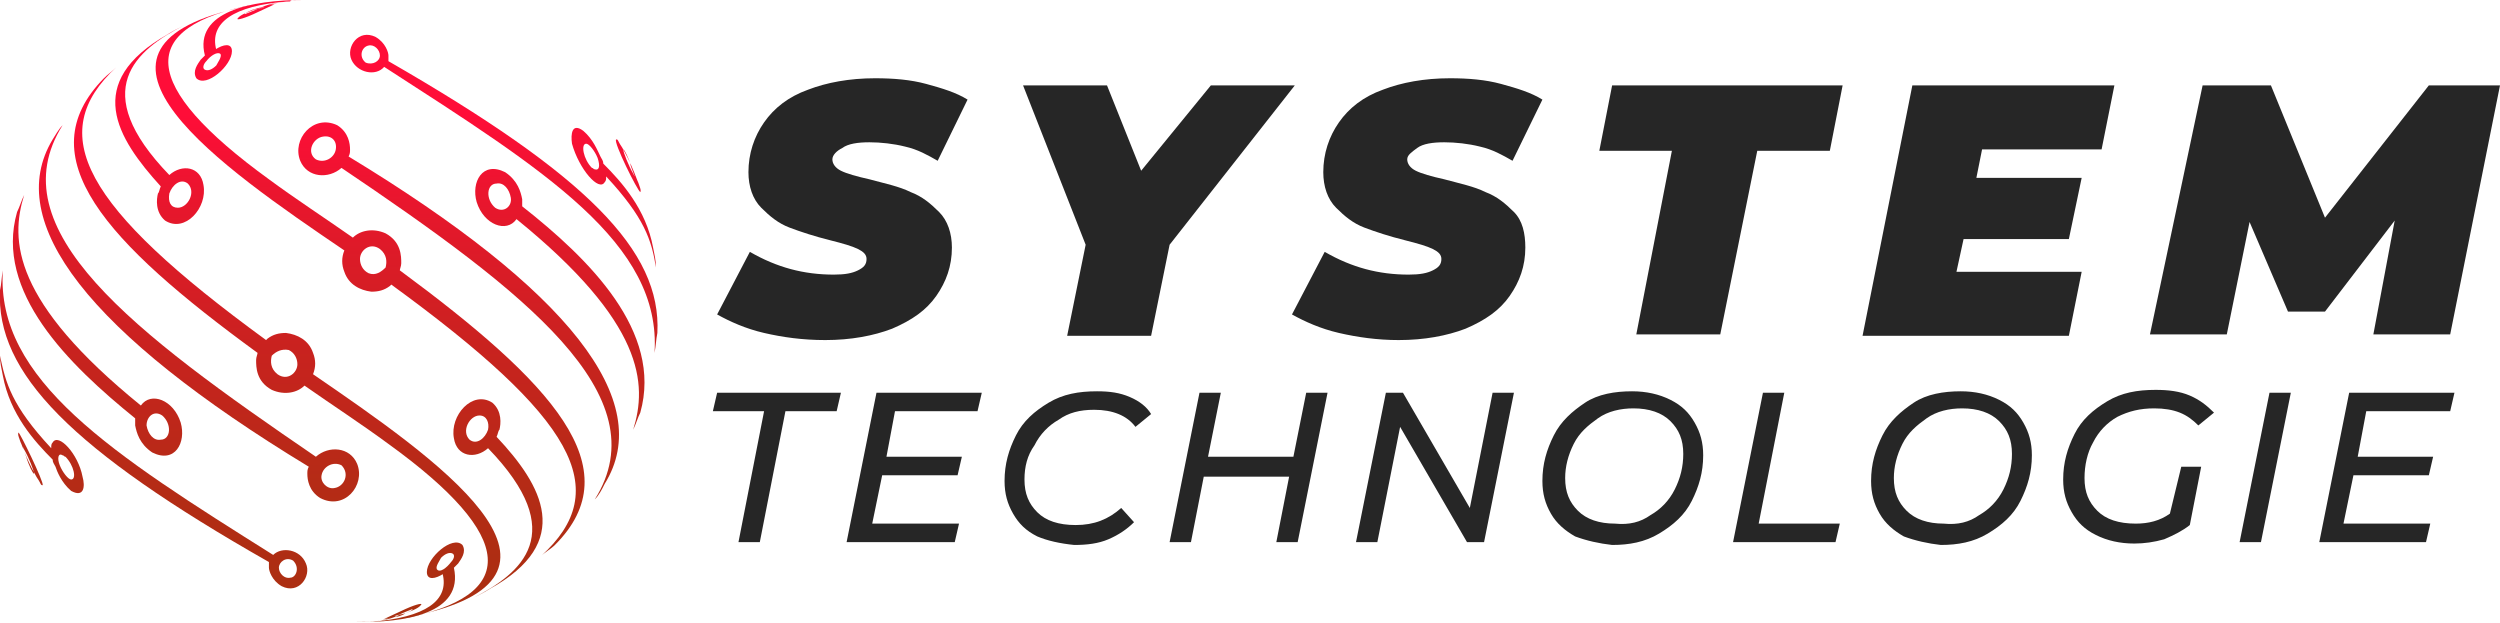 <?xml version="1.0" encoding="utf-8"?>
<!-- Generator: Adobe Illustrator 24.1.0, SVG Export Plug-In . SVG Version: 6.00 Build 0)  -->
<svg version="1.1" id="Layer_1" xmlns="http://www.w3.org/2000/svg" xmlns:xlink="http://www.w3.org/1999/xlink" x="0px" y="0px"
	 width="175.7px" height="43.8px" viewBox="0 0 175.7 43.8" style="enable-background:new 0 0 175.7 43.8;" xml:space="preserve">
<style type="text/css">
	.st0{fill:#262626;}
	.st1{fill:url(#SVGID_1_);}
	.st2{fill:url(#SVGID_2_);}
	.st3{fill:url(#SVGID_3_);}
	.st4{fill:url(#SVGID_4_);}
	.st5{fill:url(#SVGID_5_);}
	.st6{fill:url(#SVGID_6_);}
	.st7{fill:url(#SVGID_7_);}
	.st8{fill:url(#SVGID_8_);}
	.st9{fill:url(#SVGID_9_);}
	.st10{fill:url(#SVGID_10_);}
	.st11{fill:url(#SVGID_11_);}
	.st12{fill:url(#SVGID_12_);}
	.st13{fill:url(#SVGID_13_);}
	.st14{fill:url(#SVGID_14_);}
	.st15{fill:url(#SVGID_15_);}
	.st16{fill:url(#SVGID_16_);}
</style>
<g>
	<g>
		<path class="st0" d="M53.7,23.4c-1.3-0.3-2.4-0.8-3.3-1.3l2.3-4.4c1.9,1.1,3.8,1.6,5.9,1.6c0.8,0,1.3-0.1,1.7-0.3
			c0.4-0.2,0.6-0.4,0.6-0.8c0-0.3-0.2-0.5-0.6-0.7c-0.4-0.2-1.1-0.4-1.9-0.6c-1.2-0.3-2.1-0.6-2.9-0.9c-0.8-0.3-1.4-0.8-2-1.4
			c-0.6-0.6-0.9-1.5-0.9-2.5c0-1.3,0.4-2.5,1.1-3.5c0.7-1,1.7-1.8,3.1-2.3c1.3-0.5,2.9-0.8,4.7-0.8c1.3,0,2.5,0.1,3.6,0.4
			c1.1,0.3,2.1,0.6,2.9,1.1l-2.1,4.3c-0.7-0.4-1.4-0.8-2.3-1c-0.8-0.2-1.7-0.3-2.5-0.3c-0.8,0-1.5,0.1-1.9,0.4
			c-0.4,0.2-0.7,0.5-0.7,0.8c0,0.3,0.2,0.6,0.6,0.8c0.4,0.2,1.1,0.4,2,0.6c1.1,0.3,2.1,0.5,2.9,0.9c0.8,0.3,1.4,0.8,2,1.4
			c0.6,0.6,0.9,1.5,0.9,2.5c0,1.3-0.4,2.4-1.1,3.4c-0.7,1-1.7,1.7-3.1,2.3c-1.3,0.5-2.9,0.8-4.7,0.8C56.4,23.9,55,23.7,53.7,23.4z"
			/>
		<path class="st0" d="M82.2,17.2l-1.3,6.4H75l1.3-6.4L71.9,6h5.9l2.4,6l4.9-6H91L82.2,17.2z"/>
		<path class="st0" d="M94.1,23.4c-1.3-0.3-2.4-0.8-3.3-1.3l2.3-4.4c1.9,1.1,3.8,1.6,5.9,1.6c0.8,0,1.3-0.1,1.7-0.3
			c0.4-0.2,0.6-0.4,0.6-0.8c0-0.3-0.2-0.5-0.6-0.7c-0.4-0.2-1.1-0.4-1.9-0.6c-1.2-0.3-2.1-0.6-2.9-0.9s-1.4-0.8-2-1.4
			c-0.6-0.6-0.9-1.5-0.9-2.5c0-1.3,0.4-2.5,1.1-3.5c0.7-1,1.7-1.8,3.1-2.3c1.3-0.5,2.9-0.8,4.7-0.8c1.3,0,2.5,0.1,3.6,0.4
			c1.1,0.3,2.1,0.6,2.9,1.1l-2.1,4.3c-0.7-0.4-1.4-0.8-2.3-1c-0.8-0.2-1.7-0.3-2.5-0.3c-0.8,0-1.5,0.1-1.9,0.4s-0.7,0.5-0.7,0.8
			c0,0.3,0.2,0.6,0.6,0.8c0.4,0.2,1.1,0.4,2,0.6c1.1,0.3,2.1,0.5,2.9,0.9c0.8,0.3,1.4,0.8,2,1.4c0.6,0.6,0.8,1.5,0.8,2.5
			c0,1.3-0.4,2.4-1.1,3.4c-0.7,1-1.7,1.7-3.1,2.3c-1.3,0.5-2.9,0.8-4.7,0.8C96.8,23.9,95.4,23.7,94.1,23.4z"/>
		<path class="st0" d="M117.5,10.6h-5.1l0.9-4.6h16.2l-0.9,4.6h-5.1l-2.6,12.9h-5.9L117.5,10.6z"/>
		<path class="st0" d="M139.3,10.5l-0.4,2h7.4l-0.9,4.3h-7.4l-0.5,2.3h8.8l-0.9,4.5h-14.5L134.4,6h14.2l-0.9,4.5H139.3z"/>
		<path class="st0" d="M175.7,6l-3.5,17.5h-5.4l1.5-8l-4.9,6.4h-2.6l-2.7-6.3l-1.6,7.9h-5.4L154.8,6h4.8l3.8,9.3l7.3-9.3H175.7z"/>
		<path class="st0" d="M53.7,28.9h-3.6l0.3-1.3h8.7l-0.3,1.3h-3.6l-1.8,9.2h-1.5L53.7,28.9z"/>
		<path class="st0" d="M62.9,28.9l-0.6,3.2h5.3l-0.3,1.3H62l-0.7,3.4h6.1l-0.3,1.3h-7.6l2.1-10.5H69l-0.3,1.3H62.9z"/>
		<path class="st0" d="M72.9,37.7c-0.8-0.4-1.3-0.9-1.7-1.6s-0.6-1.4-0.6-2.3c0-1.2,0.3-2.2,0.8-3.2c0.5-1,1.3-1.7,2.3-2.3
			s2.1-0.8,3.4-0.8c0.9,0,1.6,0.1,2.3,0.4c0.7,0.3,1.2,0.7,1.5,1.2l-1.1,0.9c-0.6-0.8-1.6-1.2-2.9-1.2c-1,0-1.8,0.2-2.5,0.7
			c-0.7,0.4-1.3,1-1.7,1.8C72.2,32,72,32.8,72,33.7c0,1,0.3,1.7,0.9,2.3c0.6,0.6,1.5,0.9,2.7,0.9c1.3,0,2.3-0.4,3.2-1.2l0.9,1
			c-0.5,0.5-1.1,0.9-1.8,1.2s-1.5,0.4-2.4,0.4C74.5,38.2,73.6,38,72.9,37.7z"/>
		<path class="st0" d="M93.3,27.6l-2.1,10.5h-1.5l0.9-4.6h-6l-0.9,4.6h-1.5l2.1-10.5h1.5l-0.9,4.5h6l0.9-4.5H93.3z"/>
		<path class="st0" d="M106.4,27.6l-2.1,10.5h-1.2L98.4,30l-1.6,8.1h-1.5l2.1-10.5h1.2l4.7,8.1l1.6-8.1H106.4z"/>
		<path class="st0" d="M110.7,37.7c-0.7-0.4-1.3-0.9-1.7-1.6c-0.4-0.7-0.6-1.4-0.6-2.3c0-1.2,0.3-2.2,0.8-3.2c0.5-1,1.3-1.7,2.2-2.3
			s2.1-0.8,3.3-0.8c1,0,1.9,0.2,2.7,0.6s1.3,0.9,1.7,1.6c0.4,0.7,0.6,1.4,0.6,2.3c0,1.2-0.3,2.2-0.8,3.2s-1.3,1.7-2.3,2.3
			c-1,0.6-2.1,0.8-3.3,0.8C112.4,38.2,111.5,38,110.7,37.7z M116,36.2c0.7-0.4,1.3-1,1.7-1.8s0.6-1.6,0.6-2.5c0-1-0.3-1.7-0.9-2.3
			c-0.6-0.6-1.5-0.9-2.6-0.9c-0.9,0-1.8,0.2-2.5,0.7s-1.3,1-1.7,1.8c-0.4,0.8-0.6,1.6-0.6,2.4c0,1,0.3,1.7,0.9,2.3
			c0.6,0.6,1.5,0.9,2.6,0.9C114.5,36.9,115.3,36.7,116,36.2z"/>
		<path class="st0" d="M123.9,27.6h1.5l-1.8,9.2h5.7l-0.3,1.3h-7.2L123.9,27.6z"/>
		<path class="st0" d="M133.8,37.7c-0.7-0.4-1.3-0.9-1.7-1.6c-0.4-0.7-0.6-1.4-0.6-2.3c0-1.2,0.3-2.2,0.8-3.2c0.5-1,1.3-1.7,2.2-2.3
			s2.1-0.8,3.3-0.8c1,0,1.9,0.2,2.7,0.6s1.3,0.9,1.7,1.6c0.4,0.7,0.6,1.4,0.6,2.3c0,1.2-0.3,2.2-0.8,3.2s-1.3,1.7-2.3,2.3
			c-1,0.6-2.1,0.8-3.3,0.8C135.5,38.2,134.6,38,133.8,37.7z M139.1,36.2c0.7-0.4,1.3-1,1.7-1.8s0.6-1.6,0.6-2.5c0-1-0.3-1.7-0.9-2.3
			c-0.6-0.6-1.5-0.9-2.6-0.9c-0.9,0-1.8,0.2-2.5,0.7s-1.3,1-1.7,1.8c-0.4,0.8-0.6,1.6-0.6,2.4c0,1,0.3,1.7,0.9,2.3
			c0.6,0.6,1.5,0.9,2.6,0.9C137.6,36.9,138.4,36.7,139.1,36.2z"/>
		<path class="st0" d="M153.3,32.8h1.4l-0.8,4.1c-0.5,0.4-1.1,0.7-1.8,1c-0.7,0.2-1.4,0.3-2.1,0.3c-1,0-1.9-0.2-2.7-0.6
			c-0.8-0.4-1.3-0.9-1.7-1.6c-0.4-0.7-0.6-1.4-0.6-2.3c0-1.2,0.3-2.2,0.8-3.2c0.5-1,1.3-1.7,2.3-2.3c1-0.6,2.1-0.8,3.4-0.8
			c0.9,0,1.7,0.1,2.4,0.4c0.7,0.3,1.2,0.7,1.7,1.2l-1.1,0.9c-0.4-0.4-0.8-0.7-1.3-0.9c-0.5-0.2-1.1-0.3-1.8-0.3
			c-1,0-1.8,0.2-2.6,0.6c-0.7,0.4-1.3,1-1.7,1.8c-0.4,0.7-0.6,1.6-0.6,2.5c0,1,0.3,1.7,0.9,2.3c0.6,0.6,1.5,0.9,2.7,0.9
			c0.9,0,1.7-0.2,2.4-0.7L153.3,32.8z"/>
		<path class="st0" d="M159.5,27.6h1.5l-2.1,10.5h-1.5L159.5,27.6z"/>
		<path class="st0" d="M166.3,28.9l-0.6,3.2h5.3l-0.3,1.3h-5.3l-0.7,3.4h6.1l-0.3,1.3H163l2.1-10.5h7.4l-0.3,1.3H166.3z"/>
	</g>
</g>
<g>
	<g>
		<linearGradient id="SVGID_1_" gradientUnits="userSpaceOnUse" x1="35.433" y1="8.006" x2="35.433" y2="52.614">
			<stop  offset="0" style="stop-color:#FF0D38"/>
			<stop  offset="0.154" style="stop-color:#E6172C"/>
			<stop  offset="0.366" style="stop-color:#C9221F"/>
			<stop  offset="0.579" style="stop-color:#B52B16"/>
			<stop  offset="0.79" style="stop-color:#A92F10"/>
			<stop  offset="1" style="stop-color:#A5310E"/>
		</linearGradient>
		<path class="st1" d="M27.3,4.3C27.3,4.3,27.3,4.3,27.3,4.3c0-0.1,0-0.2,0-0.4c0-0.2-0.2-0.9-0.9-1.3c-1.2-0.6-2.1,0.7-1.7,1.6
			c0.4,0.9,1.7,1.2,2.3,0.5c0,0,0,0,0,0C38.3,12,46.5,17.1,46,24.8c0.1-0.5,0.1-0.9,0.2-1.4C46.5,17.6,41.2,12.3,27.3,4.3z
			 M25.7,4.4c-0.5-0.4-0.3-1.1,0.2-1.2c0.4-0.1,0.8,0.3,0.8,0.7C26.7,4.3,26.2,4.6,25.7,4.4z"/>
		<linearGradient id="SVGID_2_" gradientUnits="userSpaceOnUse" x1="39.381" y1="8.006" x2="39.381" y2="52.614">
			<stop  offset="0" style="stop-color:#FF0D38"/>
			<stop  offset="0.154" style="stop-color:#E6172C"/>
			<stop  offset="0.366" style="stop-color:#C9221F"/>
			<stop  offset="0.579" style="stop-color:#B52B16"/>
			<stop  offset="0.79" style="stop-color:#A92F10"/>
			<stop  offset="1" style="stop-color:#A5310E"/>
		</linearGradient>
		<path class="st2" d="M36.7,14.5C36.7,14.5,36.7,14.5,36.7,14.5c0-0.2,0-0.4,0-0.5c-0.1-0.5-0.3-1.3-1.2-1.9
			c-1.6-0.8-2.4,0.7-2,2.1c0.5,1.6,2.1,2.2,2.8,1.2c9,7.3,9.2,11.6,8.2,14.8c0.2-0.4,0.3-0.8,0.5-1.2C46.6,23.3,41.4,18.2,36.7,14.5
			z M34.8,14.6c-0.7-0.6-0.6-1.7,0.1-1.7c0.5-0.1,0.9,0.4,1,1C36,14.5,35.4,15,34.8,14.6z"/>
		<linearGradient id="SVGID_3_" gradientUnits="userSpaceOnUse" x1="32.258" y1="8.007" x2="32.258" y2="52.614">
			<stop  offset="0" style="stop-color:#FF0D38"/>
			<stop  offset="0.154" style="stop-color:#E6172C"/>
			<stop  offset="0.366" style="stop-color:#C9221F"/>
			<stop  offset="0.579" style="stop-color:#B52B16"/>
			<stop  offset="0.79" style="stop-color:#A92F10"/>
			<stop  offset="1" style="stop-color:#A5310E"/>
		</linearGradient>
		<path class="st3" d="M24.5,11C24.5,11,24.5,11,24.5,11c0.1-0.2,0.1-0.3,0.1-0.5c0-0.4-0.1-1.2-0.9-1.7c-1.7-0.8-3.2,1-2.6,2.5
			c0.5,1.2,2,1.3,2.9,0.5c12.9,8.7,22.4,16,17.8,23.3c0.3-0.3,0.5-0.7,0.7-1.1C46.1,28.2,40,20.4,24.5,11z M23.6,10.5
			c-0.1,0.6-0.8,1-1.4,0.7c-0.7-0.5-0.2-1.5,0.5-1.6C23.3,9.5,23.7,9.9,23.6,10.5z"/>
		<linearGradient id="SVGID_4_" gradientUnits="userSpaceOnUse" x1="43.271" y1="8.006" x2="43.271" y2="52.614">
			<stop  offset="0" style="stop-color:#FF0D38"/>
			<stop  offset="0.154" style="stop-color:#E6172C"/>
			<stop  offset="0.366" style="stop-color:#C9221F"/>
			<stop  offset="0.579" style="stop-color:#B52B16"/>
			<stop  offset="0.79" style="stop-color:#A92F10"/>
			<stop  offset="1" style="stop-color:#A5310E"/>
		</linearGradient>
		<path class="st4" d="M42.5,12.8c0.1-0.1,0.1-0.2,0.1-0.4c0,0,0,0,0,0c2.7,2.9,3.2,4.5,3.5,6.4c0-0.5-0.1-0.9-0.2-1.4
			c-0.5-2.7-2.2-4.6-3.5-5.9c0,0,0,0,0,0c0-0.2-0.1-0.3-0.2-0.5c-0.2-0.4-0.5-1.2-1.2-1.8c-0.8-0.6-0.9,0.2-0.8,0.9
			C40.7,11.9,42.1,13.5,42.5,12.8z M41.2,10.1c0.2,0,0.6,0.5,0.8,1c0.2,0.6,0.1,0.9-0.2,0.8c-0.1,0-0.1-0.1-0.2-0.1
			C41,11.2,40.8,10.1,41.2,10.1z"/>
		<linearGradient id="SVGID_5_" gradientUnits="userSpaceOnUse" x1="44.125" y1="8.006" x2="44.125" y2="52.614">
			<stop  offset="0" style="stop-color:#FF0D38"/>
			<stop  offset="0.154" style="stop-color:#E6172C"/>
			<stop  offset="0.366" style="stop-color:#C9221F"/>
			<stop  offset="0.579" style="stop-color:#B52B16"/>
			<stop  offset="0.79" style="stop-color:#A92F10"/>
			<stop  offset="1" style="stop-color:#A5310E"/>
		</linearGradient>
		<path class="st5" d="M45,13.5c0,0,0.1-0.1-0.1-0.5l0.1,0.2c-0.1-0.2-0.1-0.3-0.2-0.5c-0.3-0.8-0.6-1.5-1-2.2l0,0
			c-0.1-0.2-0.2-0.3-0.3-0.5c-0.1-0.2-0.1-0.2-0.2-0.2C43.1,10,44.8,13.4,45,13.5z M44.6,12.4c0,0,0,0-0.1-0.2
			c-0.3-0.5-0.7-1.5-0.7-1.7c0.1,0,0.4,0.7,0.5,1C44.3,11.7,44.6,12.3,44.6,12.4z"/>
		<linearGradient id="SVGID_6_" gradientUnits="userSpaceOnUse" x1="20.172" y1="8.007" x2="20.172" y2="52.614">
			<stop  offset="0" style="stop-color:#FF0D38"/>
			<stop  offset="0.154" style="stop-color:#E6172C"/>
			<stop  offset="0.366" style="stop-color:#C9221F"/>
			<stop  offset="0.579" style="stop-color:#B52B16"/>
			<stop  offset="0.79" style="stop-color:#A92F10"/>
			<stop  offset="1" style="stop-color:#A5310E"/>
		</linearGradient>
		<path class="st6" d="M22,26.3c0.2-0.5,0.2-1,0-1.5c-0.3-0.9-1.1-1.3-1.9-1.4c-0.5,0-0.9,0.1-1.3,0.4c0,0-0.1,0.1-0.1,0.1
			c0,0,0,0,0,0C5.8,14.5,3.1,9.4,8.2,4.7C7.9,5,7.6,5.2,7.3,5.5C1.9,11,7.4,17,18.1,24.8c0,0,0,0,0,0c0,0.1-0.1,0.3-0.1,0.5
			c0,0.5,0,1.5,1.1,2.1c0.9,0.4,1.8,0.2,2.3-0.3c2,1.4,4,2.7,5.9,4.1c9,6.5,9.3,10.7,0.9,12.3c0.4-0.1,0.9-0.2,1.3-0.3
			C42.3,40.3,30.6,32.2,22,26.3z M20.3,24.6c0.4,0.2,0.6,0.6,0.6,1c0,0.6-0.7,1.2-1.4,0.7c-0.5-0.4-0.5-0.9-0.4-1.3
			C19.4,24.7,19.8,24.5,20.3,24.6z"/>
		<linearGradient id="SVGID_7_" gradientUnits="userSpaceOnUse" x1="34.996" y1="8.006" x2="34.996" y2="52.614">
			<stop  offset="0" style="stop-color:#FF0D38"/>
			<stop  offset="0.154" style="stop-color:#E6172C"/>
			<stop  offset="0.366" style="stop-color:#C9221F"/>
			<stop  offset="0.579" style="stop-color:#B52B16"/>
			<stop  offset="0.79" style="stop-color:#A92F10"/>
			<stop  offset="1" style="stop-color:#A5310E"/>
		</linearGradient>
		<path class="st7" d="M34.9,30.7C34.9,30.7,34.9,30.7,34.9,30.7c0.1-0.2,0.1-0.4,0.2-0.5c0.1-0.4,0.2-1.3-0.5-1.9
			c-1.4-0.9-3,0.9-2.7,2.5c0.2,1.3,1.5,1.5,2.4,0.7c5.8,6,2.3,8.8-1,10.5c0.4-0.2,0.8-0.4,1.1-0.6C40.4,38.1,38.1,34.1,34.9,30.7z
			 M34.3,30.2c-0.2,0.6-0.8,1.1-1.3,0.7c-0.6-0.6,0-1.7,0.7-1.7C34.2,29.2,34.4,29.7,34.3,30.2z"/>
		<linearGradient id="SVGID_8_" gradientUnits="userSpaceOnUse" x1="26.041" y1="8.006" x2="26.041" y2="52.614">
			<stop  offset="0" style="stop-color:#FF0D38"/>
			<stop  offset="0.154" style="stop-color:#E6172C"/>
			<stop  offset="0.366" style="stop-color:#C9221F"/>
			<stop  offset="0.579" style="stop-color:#B52B16"/>
			<stop  offset="0.79" style="stop-color:#A92F10"/>
			<stop  offset="1" style="stop-color:#A5310E"/>
		</linearGradient>
		<path class="st8" d="M28.1,19C28.1,19,28.1,19,28.1,19c0-0.1,0.1-0.3,0.1-0.5c0-0.5,0-1.5-1.1-2.1c-0.9-0.4-1.8-0.2-2.3,0.3
			c-2-1.4-4-2.7-5.9-4.1C9.8,6,9.5,1.9,17.9,0.3c-0.4,0.1-0.9,0.2-1.3,0.3c-12.8,3-1.1,11.1,7.6,17c-0.2,0.5-0.2,1,0,1.5
			c0.3,0.9,1.1,1.3,1.9,1.4c0.5,0,0.9-0.1,1.3-0.4c0,0,0.1-0.1,0.1-0.1c0,0,0,0,0,0C40.4,29.4,43.2,34.4,38,39.1
			c0.3-0.3,0.7-0.5,1-0.8C44.4,32.9,38.8,26.9,28.1,19z M25.9,19.2c-0.4-0.2-0.6-0.6-0.6-1c0-0.6,0.7-1.2,1.4-0.7
			c0.5,0.4,0.5,0.9,0.4,1.3C26.8,19.1,26.4,19.4,25.9,19.2z"/>
		<linearGradient id="SVGID_9_" gradientUnits="userSpaceOnUse" x1="28.759" y1="8.006" x2="28.759" y2="52.614">
			<stop  offset="0" style="stop-color:#FF0D38"/>
			<stop  offset="0.154" style="stop-color:#E6172C"/>
			<stop  offset="0.366" style="stop-color:#C9221F"/>
			<stop  offset="0.579" style="stop-color:#B52B16"/>
			<stop  offset="0.79" style="stop-color:#A92F10"/>
			<stop  offset="1" style="stop-color:#A5310E"/>
		</linearGradient>
		<path class="st9" d="M31.9,39.9C31.9,39.9,31.9,39.9,31.9,39.9c0.1-0.1,0.2-0.2,0.3-0.3c0.2-0.3,0.6-0.8,0.3-1.3
			c-0.7-0.7-2.5,0.9-2.5,1.9c0,0.6,0.6,0.5,1.2,0.1c0,0,0,0-0.1,0c0.5,1.9-1.2,3.1-5,3.4c0.9-0.1,1.4-0.2,2-0.5
			c-0.1,0-0.3,0.1-0.4,0.1c0.2-0.1,0.5-0.1,0.8-0.2c0.2-0.1,0.9-0.3,1.1-0.6c0.1-0.1-0.2-0.1-1.1,0.3c0,0-1.5,0.7-1.5,0.7
			c0,0,0.2,0,0.5-0.1c-0.6,0.2-1,0.3-1.6,0.3c-0.2,0-0.3,0-0.5,0c-0.2,0-0.3,0-0.5,0C28.5,43.8,32.6,43.1,31.9,39.9z M27.8,43.3
			c0.2-0.1,1.2-0.5,1.2-0.5c0,0.1-0.3,0.2-0.5,0.3C28.2,43.3,27.8,43.4,27.8,43.3C27.8,43.3,27.8,43.3,27.8,43.3z M30.7,40
			c-0.1-0.2,0.2-0.6,0.3-0.8c0.3-0.3,0.6-0.4,0.8-0.3c0.2,0.1,0.1,0.4-0.1,0.6C31.4,39.9,30.9,40.3,30.7,40z"/>
		<linearGradient id="SVGID_10_" gradientUnits="userSpaceOnUse" x1="10.78" y1="8.006" x2="10.78" y2="52.614">
			<stop  offset="0" style="stop-color:#FF0D38"/>
			<stop  offset="0.154" style="stop-color:#E6172C"/>
			<stop  offset="0.366" style="stop-color:#C9221F"/>
			<stop  offset="0.579" style="stop-color:#B52B16"/>
			<stop  offset="0.79" style="stop-color:#A92F10"/>
			<stop  offset="1" style="stop-color:#A5310E"/>
		</linearGradient>
		<path class="st10" d="M19.2,39C19.2,39,19.2,39,19.2,39C7.9,31.9-0.3,26.7,0.2,19C0.1,19.5,0.1,20,0,20.4
			c-0.3,5.8,5,11.2,18.9,19.1c0,0,0,0,0,0c0,0.1,0,0.3,0,0.4c0,0.2,0.2,0.9,0.9,1.3c1.2,0.6,2.1-0.7,1.7-1.6
			C21.1,38.6,19.8,38.4,19.2,39z M20.4,40.6c-0.4,0.1-0.8-0.3-0.8-0.7c0-0.4,0.5-0.8,1-0.5C21.1,39.9,20.8,40.6,20.4,40.6z"/>
		<linearGradient id="SVGID_11_" gradientUnits="userSpaceOnUse" x1="6.832" y1="8.007" x2="6.832" y2="52.614">
			<stop  offset="0" style="stop-color:#FF0D38"/>
			<stop  offset="0.154" style="stop-color:#E6172C"/>
			<stop  offset="0.366" style="stop-color:#C9221F"/>
			<stop  offset="0.579" style="stop-color:#B52B16"/>
			<stop  offset="0.79" style="stop-color:#A92F10"/>
			<stop  offset="1" style="stop-color:#A5310E"/>
		</linearGradient>
		<path class="st11" d="M9.5,29.4C9.5,29.4,9.5,29.4,9.5,29.4c0,0.2,0,0.4,0,0.5c0.1,0.5,0.3,1.3,1.2,1.9c1.6,0.8,2.4-0.7,2-2.1
			c-0.5-1.6-2.1-2.2-2.8-1.2c-9-7.3-9.2-11.6-8.2-14.8c-0.2,0.4-0.3,0.8-0.5,1.2C-0.4,20.5,4.8,25.6,9.5,29.4z M11.4,29.2
			c0.7,0.6,0.6,1.7-0.1,1.7c-0.5,0.1-0.9-0.4-1-1C10.3,29.3,10.8,28.8,11.4,29.2z"/>
		<linearGradient id="SVGID_12_" gradientUnits="userSpaceOnUse" x1="13.956" y1="8.007" x2="13.956" y2="52.614">
			<stop  offset="0" style="stop-color:#FF0D38"/>
			<stop  offset="0.154" style="stop-color:#E6172C"/>
			<stop  offset="0.366" style="stop-color:#C9221F"/>
			<stop  offset="0.579" style="stop-color:#B52B16"/>
			<stop  offset="0.79" style="stop-color:#A92F10"/>
			<stop  offset="1" style="stop-color:#A5310E"/>
		</linearGradient>
		<path class="st12" d="M25.1,32.6c-0.5-1.2-2-1.3-2.9-0.5C9.3,23.3-0.2,16.1,4.4,8.8C4.1,9.1,3.9,9.5,3.7,9.8
			c-3.5,5.8,2.5,13.6,18,23c0,0,0,0,0,0c-0.1,0.2-0.1,0.3-0.1,0.5c0,0.4,0.1,1.2,0.9,1.7C24.2,35.9,25.7,34.1,25.1,32.6z M23.5,34.3
			c-0.5,0.1-1-0.4-0.9-0.9c0.1-0.6,0.8-1,1.4-0.7C24.6,33.3,24.2,34.2,23.5,34.3z"/>
		<linearGradient id="SVGID_13_" gradientUnits="userSpaceOnUse" x1="2.942" y1="8.007" x2="2.942" y2="52.614">
			<stop  offset="0" style="stop-color:#FF0D38"/>
			<stop  offset="0.154" style="stop-color:#E6172C"/>
			<stop  offset="0.366" style="stop-color:#C9221F"/>
			<stop  offset="0.579" style="stop-color:#B52B16"/>
			<stop  offset="0.79" style="stop-color:#A92F10"/>
			<stop  offset="1" style="stop-color:#A5310E"/>
		</linearGradient>
		<path class="st13" d="M3.7,31.1c-0.1,0.1-0.1,0.2-0.1,0.4c0,0,0,0,0,0C0.8,28.5,0.4,26.9,0,25c0,0.5,0.1,0.9,0.2,1.4
			c0.5,2.7,2.2,4.6,3.5,5.9c0,0,0,0,0,0c0,0.2,0.1,0.3,0.2,0.5C4,33.1,4.3,33.9,5,34.5C5.9,35,6,34.2,5.8,33.5
			C5.5,31.9,4.1,30.4,3.7,31.1z M5,33.7c-0.2,0-0.6-0.5-0.8-1C4,32.2,4.1,31.8,4.4,32c0.1,0,0.1,0.1,0.2,0.1
			C5.2,32.7,5.4,33.7,5,33.7z"/>
		<linearGradient id="SVGID_14_" gradientUnits="userSpaceOnUse" x1="2.088" y1="8.006" x2="2.088" y2="52.614">
			<stop  offset="0" style="stop-color:#FF0D38"/>
			<stop  offset="0.154" style="stop-color:#E6172C"/>
			<stop  offset="0.366" style="stop-color:#C9221F"/>
			<stop  offset="0.579" style="stop-color:#B52B16"/>
			<stop  offset="0.79" style="stop-color:#A92F10"/>
			<stop  offset="1" style="stop-color:#A5310E"/>
		</linearGradient>
		<path class="st14" d="M1.3,30.4c0,0-0.1,0.1,0.1,0.5l-0.1-0.2c0.1,0.2,0.1,0.3,0.2,0.5c0.3,0.8,0.6,1.5,1,2.2l0,0
			c0.1,0.2,0.2,0.3,0.3,0.5c0.1,0.2,0.1,0.2,0.2,0.2C3.1,33.9,1.4,30.4,1.3,30.4z M1.6,31.4c0,0,0,0,0.1,0.2
			c0.3,0.5,0.7,1.5,0.7,1.7c-0.1,0-0.4-0.7-0.5-1C1.9,32.2,1.6,31.5,1.6,31.4z"/>
		<linearGradient id="SVGID_15_" gradientUnits="userSpaceOnUse" x1="11.217" y1="8.007" x2="11.217" y2="52.614">
			<stop  offset="0" style="stop-color:#FF0D38"/>
			<stop  offset="0.154" style="stop-color:#E6172C"/>
			<stop  offset="0.366" style="stop-color:#C9221F"/>
			<stop  offset="0.579" style="stop-color:#B52B16"/>
			<stop  offset="0.79" style="stop-color:#A92F10"/>
			<stop  offset="1" style="stop-color:#A5310E"/>
		</linearGradient>
		<path class="st15" d="M11.3,13.1C11.3,13.1,11.3,13.1,11.3,13.1c-0.1,0.2-0.1,0.4-0.2,0.5c-0.1,0.4-0.2,1.3,0.5,1.9
			c1.4,0.9,3-0.9,2.7-2.5c-0.2-1.3-1.5-1.5-2.4-0.7c-5.8-6-2.3-8.8,1-10.5c-0.4,0.2-0.8,0.4-1.1,0.6C5.8,5.8,8.2,9.7,11.3,13.1z
			 M11.9,13.6c0.2-0.6,0.8-1.1,1.3-0.7c0.6,0.6,0,1.7-0.7,1.7C12,14.6,11.8,14.2,11.9,13.6z"/>
		<linearGradient id="SVGID_16_" gradientUnits="userSpaceOnUse" x1="17.454" y1="8.007" x2="17.454" y2="52.614">
			<stop  offset="0" style="stop-color:#FF0D38"/>
			<stop  offset="0.154" style="stop-color:#E6172C"/>
			<stop  offset="0.366" style="stop-color:#C9221F"/>
			<stop  offset="0.579" style="stop-color:#B52B16"/>
			<stop  offset="0.79" style="stop-color:#A92F10"/>
			<stop  offset="1" style="stop-color:#A5310E"/>
		</linearGradient>
		<path class="st16" d="M20.8,0c0.2,0,0.3,0,0.5,0c-3.6,0-7.7,0.8-6.9,3.9c0,0,0,0,0,0c-0.1,0.1-0.2,0.2-0.3,0.3
			c-0.2,0.3-0.6,0.8-0.3,1.3c0.7,0.7,2.5-0.9,2.5-1.9c0-0.6-0.6-0.5-1.2-0.1c0,0,0,0,0.1,0c-0.5-1.9,1.2-3.1,5-3.4
			c-0.9,0.1-1.4,0.2-2,0.5c0.1,0,0.3-0.1,0.4-0.1c-0.2,0.1-0.5,0.1-0.8,0.2c-0.2,0.1-0.9,0.3-1.1,0.6c-0.1,0.1,0.2,0.1,1.1-0.3
			c0,0,1.5-0.7,1.5-0.7c0,0-0.2,0-0.5,0.1c0.6-0.2,1-0.3,1.6-0.3C20.4,0,20.6,0,20.8,0z M15.5,3.8c0.1,0.2-0.2,0.6-0.3,0.8
			c-0.3,0.3-0.6,0.4-0.8,0.3c-0.2-0.1-0.1-0.4,0.1-0.6C14.8,3.9,15.3,3.6,15.5,3.8z M18.4,0.5c-0.2,0.1-1.2,0.5-1.2,0.5
			c0-0.1,0.3-0.2,0.5-0.3C18,0.6,18.4,0.5,18.4,0.5C18.4,0.5,18.4,0.5,18.4,0.5z"/>
	</g>
</g>
</svg>
